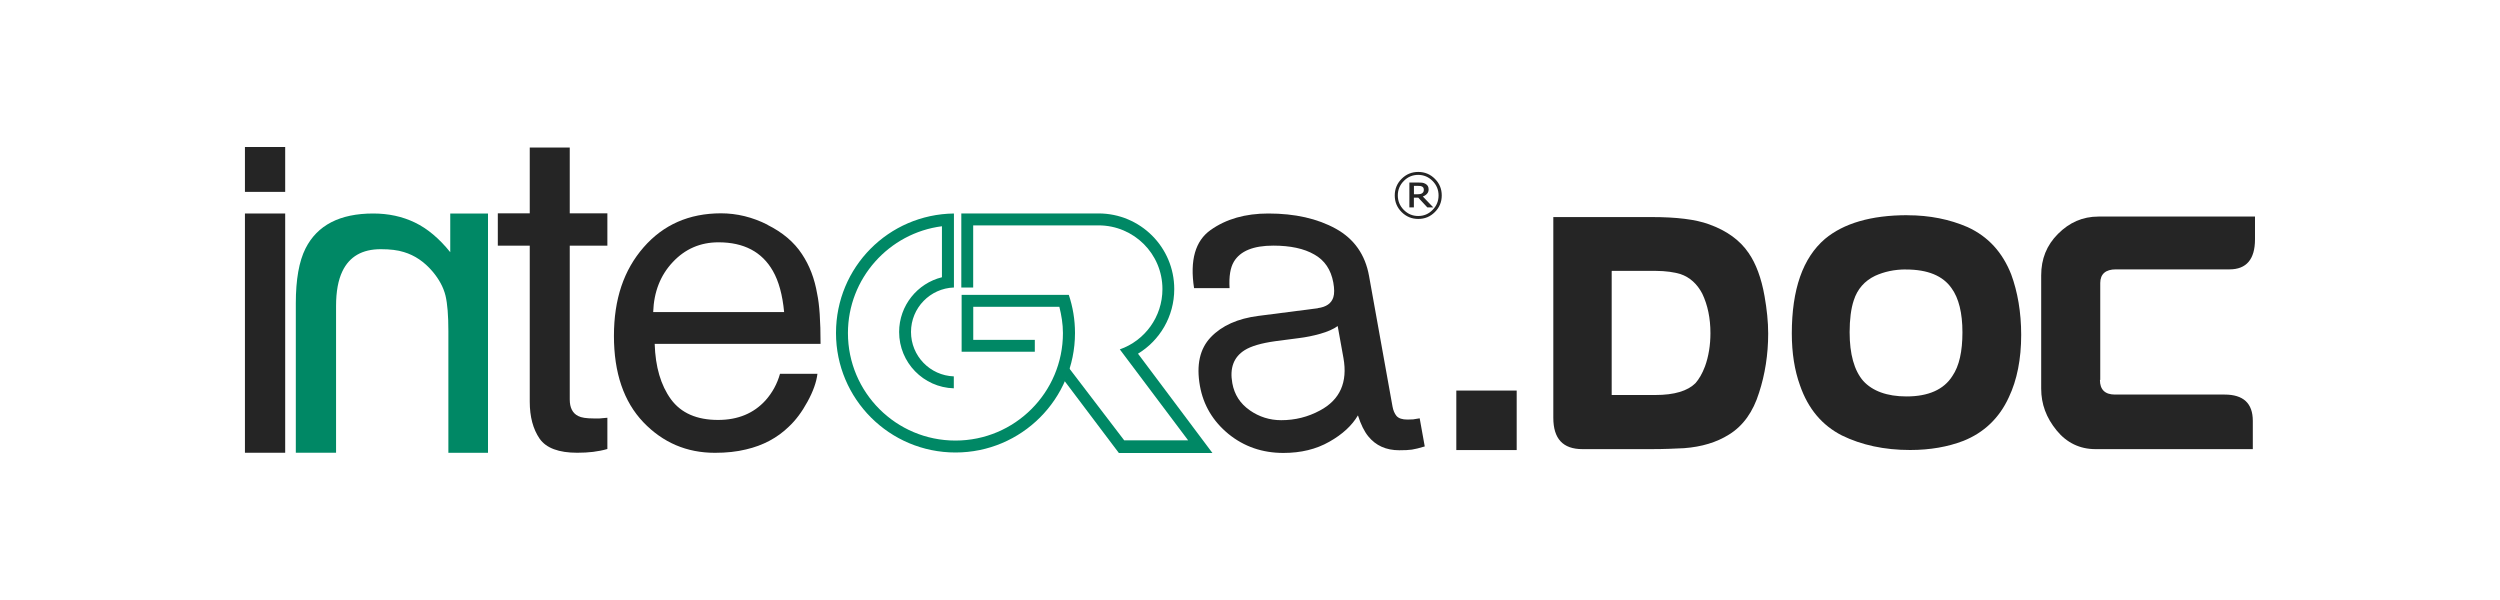 <svg xmlns="http://www.w3.org/2000/svg" id="Livello_1" data-name="Livello 1" viewBox="0 0 400 96"><defs><style>      .cls-1 {        fill: #008865;      }      .cls-1, .cls-2 {        fill-rule: evenodd;      }      .cls-2, .cls-3 {        fill: #252525;      }    </style></defs><g><path class="cls-1" d="M169.51,49.09h-13.79v5.29h9.85v1.9h-11.71v-9.1h17.15c.64,1.92.99,3.97.99,6.1,0,10.56-8.56,19.12-19.12,19.12s-19.12-8.56-19.12-19.12,8.43-18.99,18.87-19.12v11.84c-3.81.13-6.87,3.26-6.87,7.11s3.04,6.97,6.85,7.11v1.91c-4.86-.14-8.75-4.12-8.75-9.01,0-4.23,2.92-7.79,6.85-8.76v-8.16c-8.46,1.08-15.04,8.33-15.04,17.09,0,9.5,7.7,17.2,17.2,17.2s17.2-7.7,17.2-17.2c0-1.45-.24-2.85-.57-4.19"></path><path class="cls-1" d="M170.99,58.82l8.88,11.63h10.23l-10.93-14.55c3.98-1.39,6.82-5.19,6.82-9.65,0-5.64-4.57-10.19-10.23-10.19h-20.05v9.95h-1.9v-11.86h21.95c6.71,0,12.12,5.42,12.12,12.1,0,4.38-2.31,8.22-5.8,10.34l11.91,15.89h-14.97l-8.71-11.55.68-2.12Z"></path><path class="cls-2" d="M39.19,34.16h6.44v38.28h-6.44v-38.28ZM39.19,23.52h6.44v7.18h-6.44v-7.18Z"></path><path class="cls-2" d="M122.8,35.98c2.41,1.2,4.25,2.75,5.51,4.67,1.22,1.83,2.03,3.95,2.44,6.39.36,1.67.54,4.33.54,7.98h-26.54c.11,3.68.98,6.63,2.6,8.86,1.62,2.21,4.14,3.31,7.54,3.31,3.18,0,5.71-1.05,7.61-3.15,1.08-1.22,1.85-2.63,2.3-4.23h5.99c-.16,1.33-.69,2.82-1.59,4.46-.88,1.62-1.87,2.95-2.98,3.99-1.85,1.8-4.14,3.02-6.86,3.65-1.47.36-3.12.54-4.97.54-4.51,0-8.33-1.63-11.46-4.9-3.13-3.29-4.7-7.89-4.7-13.8s1.58-10.54,4.74-14.17c3.16-3.63,7.28-5.44,12.37-5.45,2.57,0,5.06.61,7.47,1.83M125.46,49.93c-.26-2.75-.86-4.94-1.8-6.58-1.74-3.05-4.64-4.58-8.7-4.58-2.91,0-5.35,1.06-7.32,3.17-1.97,2.09-3.02,4.75-3.13,7.99h20.95Z"></path><path class="cls-2" d="M199.95,65.64c1.52,1.06,3.21,1.59,5.04,1.59,2.23,0,4.29-.52,6.2-1.55,3.21-1.71,4.46-4.52,3.76-8.41l-.92-5.1c-.68.49-1.61.9-2.77,1.23-1.16.33-2.32.56-3.46.7l-3.75.49c-2.24.31-3.88.79-4.91,1.44-1.75,1.1-2.41,2.86-1.97,5.28.33,1.83,1.26,3.27,2.79,4.33M210.85,49.3c1.36-.18,2.19-.77,2.49-1.76.17-.54.17-1.32-.01-2.33-.38-2.07-1.39-3.57-3.04-4.49-1.64-.95-3.83-1.42-6.57-1.42-3.18,0-5.28.86-6.3,2.57-.57.95-.8,2.36-.69,4.23h-5.68c-.69-4.46.19-7.56,2.65-9.3,2.48-1.76,5.55-2.64,9.23-2.64,4.26,0,7.86.81,10.81,2.44,2.92,1.62,4.7,4.14,5.31,7.57l3.75,20.86c.11.63.33,1.14.64,1.52.34.39.92.58,1.76.58.27,0,.57-.01.9-.03.33-.04.68-.1,1.05-.17l.81,4.5c-.9.27-1.59.44-2.07.51-.48.07-1.15.1-2.01.1-2.1,0-3.75-.74-4.96-2.23-.64-.79-1.19-1.9-1.65-3.35-.95,1.62-2.47,3.03-4.58,4.22-2.11,1.2-4.55,1.79-7.35,1.79-3.36,0-6.29-1.01-8.79-3.04-2.49-2.05-4.01-4.61-4.56-7.67-.6-3.36-.03-5.96,1.74-7.81,1.77-1.85,4.31-2.99,7.64-3.41l9.48-1.22Z"></path><path class="cls-1" d="M78.06,34.16h-6.02v6.19c-1.78-2.21-3.67-3.79-5.67-4.75-1.99-.96-4.21-1.44-6.65-1.44-5.35,0-8.96,1.87-10.84,5.6-1.03,2.04-1.55,4.96-1.55,8.76v23.92h6.44v-23.49c0-2.3.34-4.15,1.02-5.56,1.13-2.35,3.17-3.52,6.13-3.52,1.5,0,2.74.15,3.7.46,1.74.52,3.26,1.55,4.58,3.1,1.06,1.25,1.75,2.54,2.08,3.87.31,1.31.46,3.2.46,5.67v19.48h6.34v-38.28Z"></path><path class="cls-2" d="M84.75,23.61h6.41v10.52h6.02v5.18h-6.02v24.61c0,1.31.45,2.19,1.34,2.64.49.26,1.31.39,2.46.39h.99c.35-.02.76-.06,1.23-.11v5c-.73.21-1.49.36-2.29.46-.77.09-1.62.14-2.53.14-2.96,0-4.97-.75-6.02-2.25-1.05-1.53-1.58-3.5-1.58-5.92v-24.96h-5.11v-5.18h5.11v-10.52Z"></path></g><path class="cls-3" d="M230.68,31.27c0,1.04-.37,1.93-1.1,2.66-.74.74-1.62,1.1-2.66,1.1s-1.93-.37-2.66-1.1c-.74-.74-1.1-1.62-1.1-2.66s.37-1.93,1.1-2.66c.74-.74,1.62-1.1,2.66-1.1s1.93.37,2.66,1.1c.74.74,1.1,1.62,1.1,2.66ZM230.17,31.27c0-.9-.32-1.67-.96-2.32-.64-.64-1.41-.97-2.3-.97s-1.67.32-2.3.97c-.64.64-.96,1.42-.96,2.32s.32,1.67.96,2.32c.64.64,1.4.97,2.3.97s1.67-.32,2.3-.97c.64-.64.96-1.42.96-2.32ZM229.34,33.18h-.97l-1.44-1.55h-.71v1.55h-.72v-3.98h1.36c.27,0,.5.01.67.03.18.02.35.08.52.17.18.1.32.22.4.36s.13.32.13.53c0,.28-.08.52-.25.7-.16.19-.39.34-.68.45l1.67,1.74ZM227.81,30.34c0-.1-.02-.2-.06-.28-.04-.08-.11-.15-.2-.2-.09-.05-.19-.08-.29-.1-.1-.01-.23-.02-.38-.02h-.65v1.34h.55c.18,0,.34-.01.47-.04.13-.03.24-.07.32-.14.09-.07.15-.15.19-.24.04-.09.05-.2.05-.33Z"></path><path class="cls-3" d="M242.67,62.49v9.52h-9.66v-9.52h9.66Z"></path><g><path class="cls-3" d="M248.55,34.73h15.73c3.93,0,6.99.36,9.17,1.16,2.84,1.02,4.95,2.55,6.33,4.59,1.16,1.67,2.04,4,2.55,6.92.36,2.04.58,4.08.58,5.97,0,3.35-.51,6.55-1.46,9.46-.95,3.06-2.55,5.31-4.81,6.7-1.97,1.24-4.37,1.97-7.21,2.18-1.46.07-3.13.15-5.17.15h-11.07c-3.13,0-4.66-1.67-4.66-5.02v-32.11ZM257.87,43.4v19.8h6.99c3.06,0,5.17-.66,6.41-1.89.58-.66,1.09-1.53,1.53-2.69.58-1.6.87-3.42.87-5.31,0-2.4-.44-4.51-1.31-6.33-.8-1.53-1.97-2.62-3.49-3.13-.95-.29-2.33-.51-4-.51h-6.99v.07Z"></path><path class="cls-3" d="M305.19,34.44c3.57,0,6.77.66,9.61,1.89,3.35,1.53,5.61,4.08,6.99,7.57,1.02,2.77,1.6,6.04,1.6,9.68,0,3.86-.66,7.21-1.97,9.97-1.53,3.35-4,5.68-7.28,6.99-2.48.95-5.31,1.46-8.52,1.46-4.15,0-7.79-.8-10.92-2.33-3.13-1.6-5.39-4.22-6.7-8.01-.87-2.4-1.31-5.17-1.31-8.3,0-7.06,1.75-12.09,5.31-15.14,2.98-2.48,7.35-3.79,13.18-3.79ZM304.97,43.11c-1.89,0-3.49.36-4.95,1.02-1.67.8-2.84,2.11-3.42,3.93-.44,1.31-.66,3.06-.66,5.1,0,3.49.73,6.12,2.18,7.79,1.46,1.6,3.79,2.48,6.92,2.48,3.49,0,5.97-1.09,7.35-3.28,1.09-1.6,1.6-3.93,1.6-6.99s-.58-5.46-1.75-7.06c-1.38-1.97-3.79-2.98-7.28-2.98Z"></path><path class="cls-3" d="M335.99,60.8c0,1.53.8,2.33,2.4,2.33h17.55c2.98,0,4.51,1.38,4.51,4.22v4.51h-25.19c-2.48,0-4.59-1.02-6.19-2.98-1.67-2.04-2.48-4.22-2.48-6.7v-18.13c0-2.62.87-4.81,2.69-6.63s3.93-2.77,6.48-2.77h25.04v3.64c0,3.2-1.38,4.81-4.08,4.81h-18.2c-1.6,0-2.48.73-2.48,2.18v15.51h-.07Z"></path></g></svg>